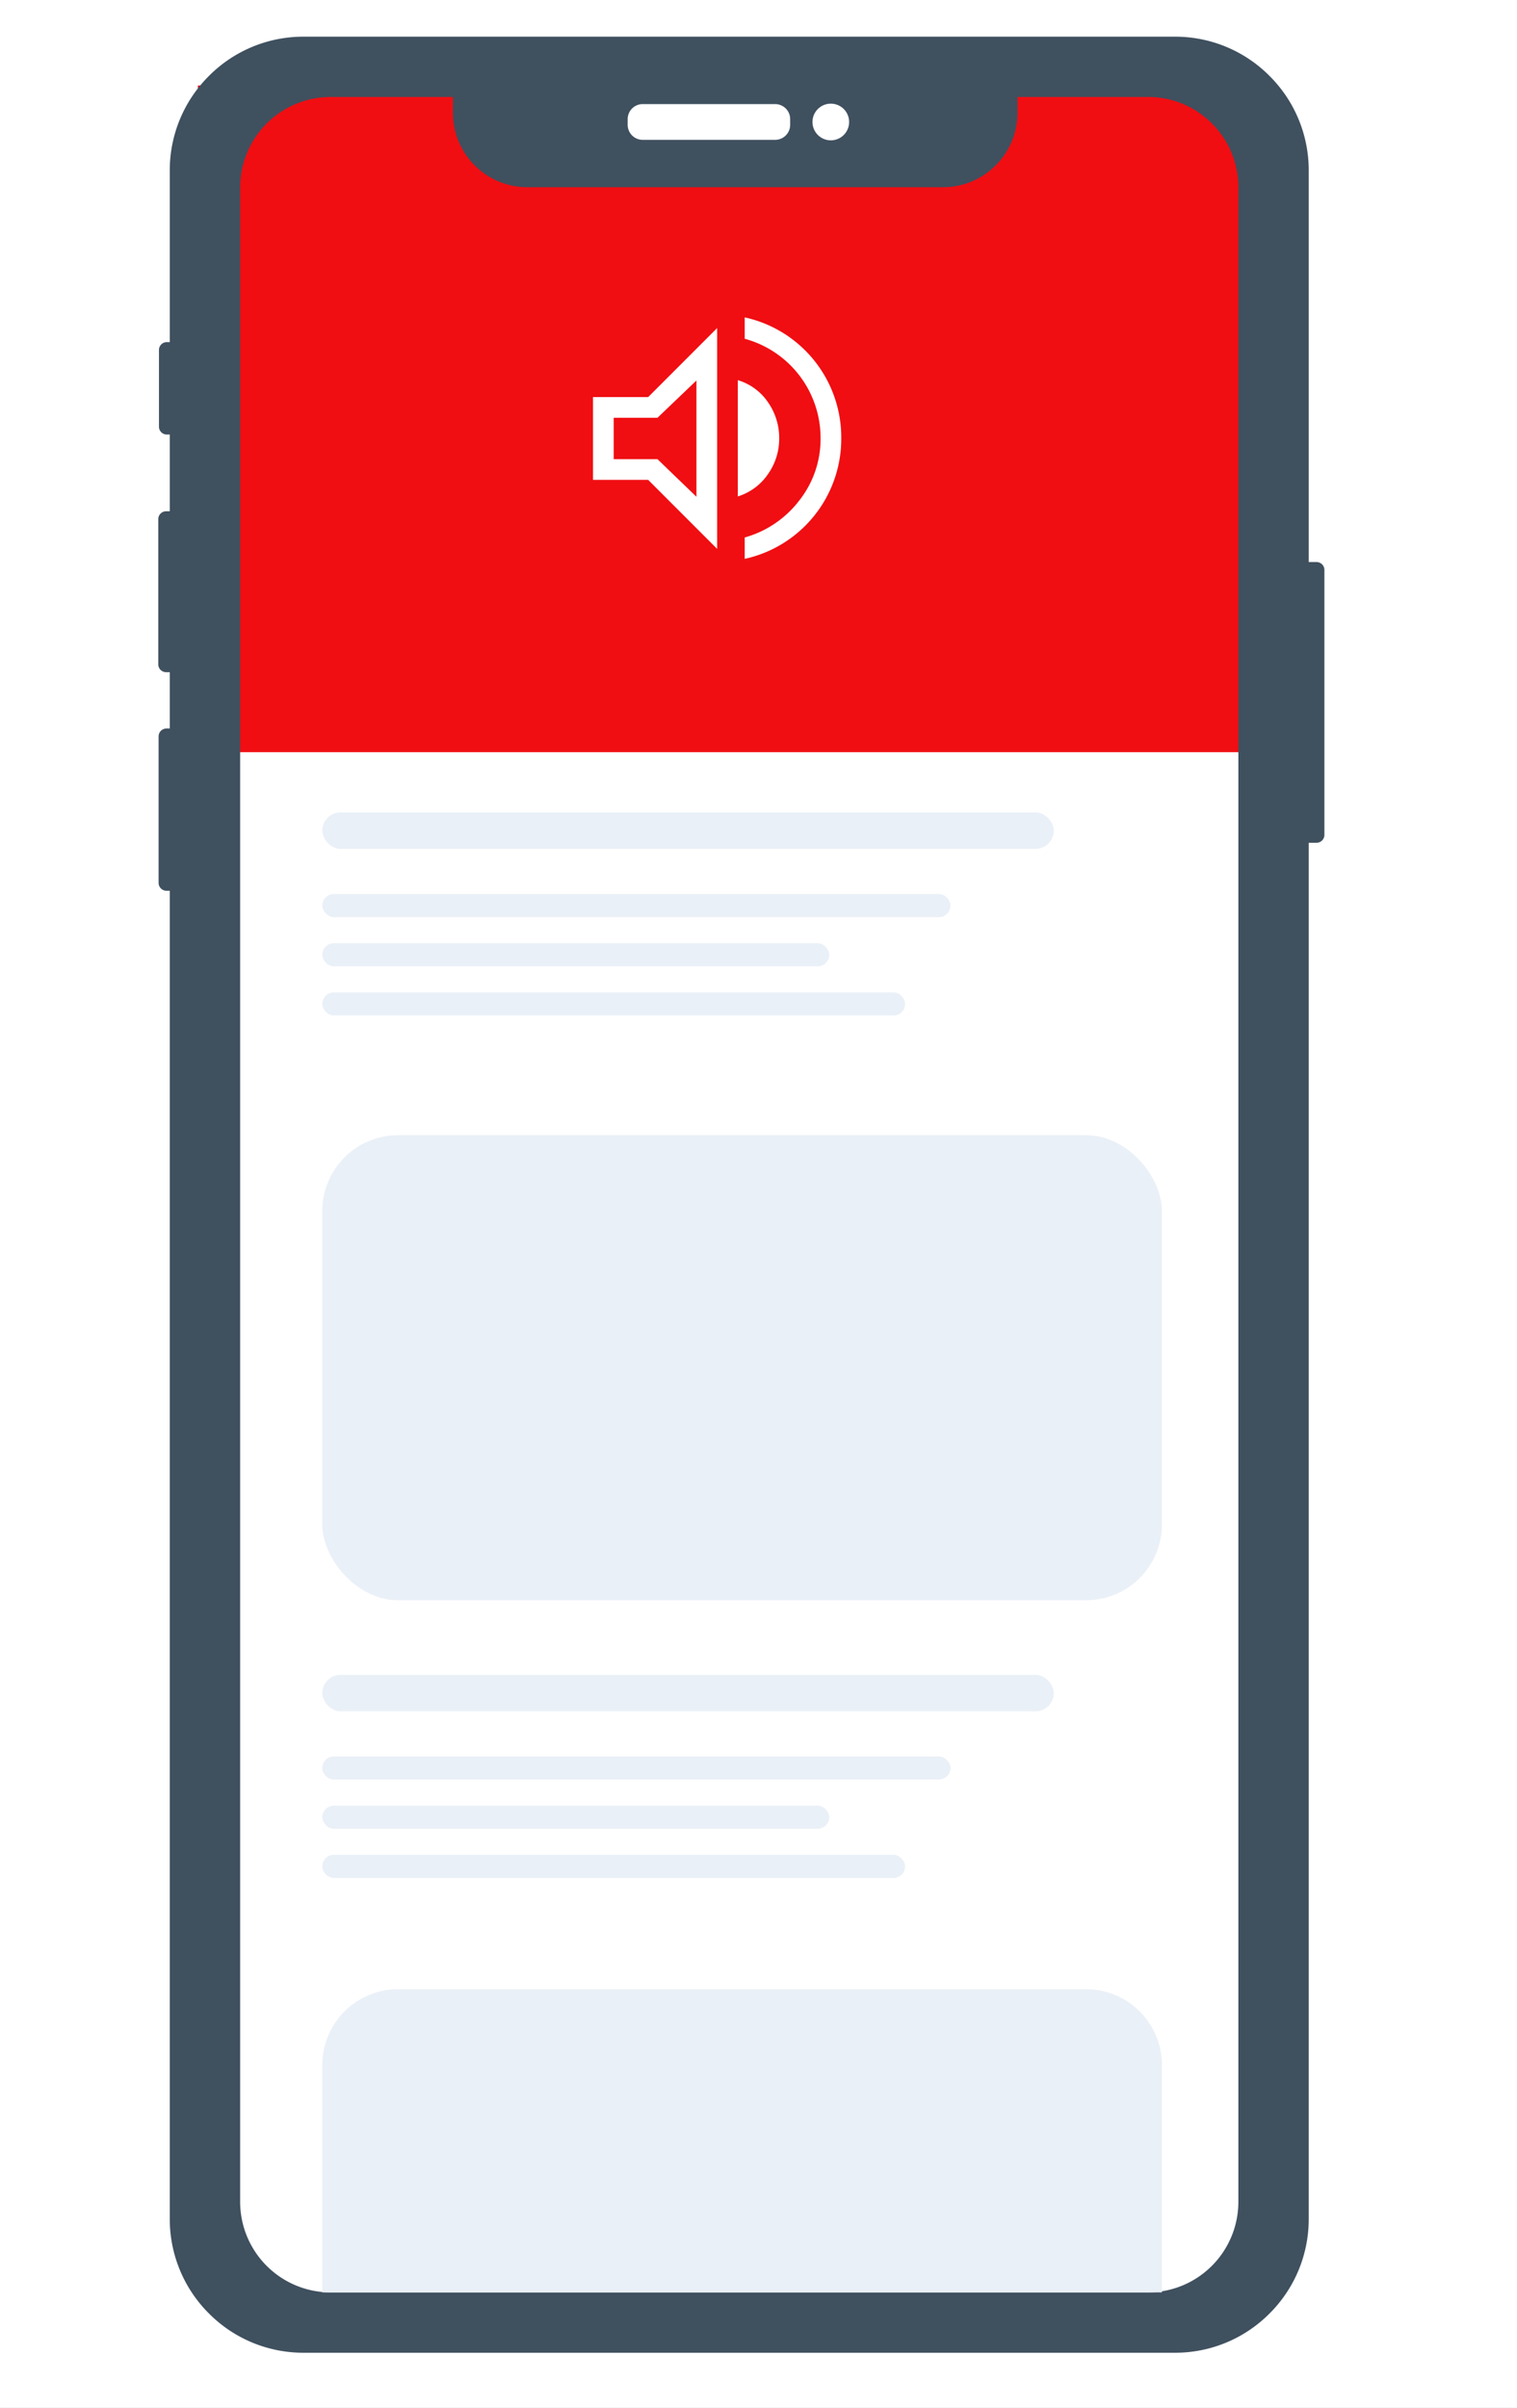 <svg xmlns="http://www.w3.org/2000/svg" xmlns:xlink="http://www.w3.org/1999/xlink" width="220" height="349" viewBox="0 0 220 349">
  <rect x="0" y="0" width="220" height="349" fill="#333333" stroke="none"/>
  <defs>
    <clipPath id="clip-YouTube_Audio_Ads">
      <rect width="220" height="349"/>
    </clipPath>
  </defs>
  <g id="YouTube_Audio_Ads" data-name="YouTube Audio Ads" clip-path="url(#clip-YouTube_Audio_Ads)">
    <rect width="220" height="349" fill="#fff"/>
    <g id="Gruppe_16538" data-name="Gruppe 16538" transform="translate(-7394.578 9561.268)">
      <g id="Gruppe_6094" data-name="Gruppe 6094" transform="translate(7423.277 -9548.875)">
        <g id="Gruppe_5374" data-name="Gruppe 5374" transform="translate(0 0)">
          <rect id="Rechteck_1139" data-name="Rechteck 1139" width="156.134" height="96.624" transform="translate(0)" fill="#f00e12"/>
        </g>
      </g>
      <path id="Ausschluss_14" data-name="Ausschluss 14" d="M22063.008-4843.582h-126.354a19.279,19.279,0,0,1-13.725-5.686,19.28,19.28,0,0,1-5.686-13.725v-192.486h-.477a1.141,1.141,0,0,1-1.143-1.136v-21.239a1.144,1.144,0,0,1,1.143-1.142h.477v-8.159h-.527a1.142,1.142,0,0,1-1.141-1.142v-21.04a1.142,1.142,0,0,1,1.141-1.142h.527V-5121.6h-.428a1.142,1.142,0,0,1-1.141-1.142v-11.118a1.14,1.14,0,0,1,1.141-1.136h.428v-24.858a19.281,19.281,0,0,1,5.686-13.727,19.283,19.283,0,0,1,13.725-5.683h126.354a19.278,19.278,0,0,1,13.723,5.686,19.277,19.277,0,0,1,5.686,13.724v56.733h1.131a1.144,1.144,0,0,1,1.143,1.142v38.41a1.141,1.141,0,0,1-1.143,1.136h-1.131v199.442a19.28,19.28,0,0,1-5.686,13.725A19.278,19.278,0,0,1,22063.008-4843.582Zm-122.441-326.943a13.131,13.131,0,0,0-13.119,13.114v291.964a13.134,13.134,0,0,0,13.119,13.119H22059.1a13.129,13.129,0,0,0,13.113-13.114v-291.969a13.02,13.02,0,0,0-3.834-9.271,13.025,13.025,0,0,0-9.273-3.842h-18.922v2.272a10.729,10.729,0,0,1-3.166,7.639,10.73,10.73,0,0,1-7.637,3.163H21969.1a10.722,10.722,0,0,1-7.631-3.16,10.733,10.733,0,0,1-3.166-7.631v-2.284Z" transform="translate(-14498.044 -4376.687)" fill="#3f505f"/>
      <path id="Pfad_17395" data-name="Pfad 17395" d="M640.363,141.566H621.151a2.178,2.178,0,0,1-2.176-2.175v-.832a2.178,2.178,0,0,1,2.176-2.175h19.212a2.178,2.178,0,0,1,2.176,2.175v.832A2.178,2.178,0,0,1,640.363,141.566Z" transform="translate(6866.631 -9682.565)" fill="#fff"/>
      <circle id="Ellipse_1652" data-name="Ellipse 1652" cx="2.659" cy="2.659" r="2.659" transform="translate(7512.405 -9546.246)" fill="#fff"/>
      <g id="Gruppe_6095" data-name="Gruppe 6095" transform="translate(7441.314 -9443.52)">
        <g id="Gruppe_5375" data-name="Gruppe 5375" transform="translate(0 0)">
          <g id="Gruppe_5357" data-name="Gruppe 5357" transform="translate(0)">
            <g id="Gruppe_3534" data-name="Gruppe 3534" transform="translate(0 11.825)">
              <rect id="Rechteck_748" data-name="Rechteck 748" width="91.103" height="3.353" rx="1.676" fill="#eaf0f7"/>
            </g>
            <g id="Gruppe_6091" data-name="Gruppe 6091" transform="translate(0 18.955)">
              <rect id="Rechteck_748-2" data-name="Rechteck 748" width="73.527" height="3.353" rx="1.676" fill="#eaf0f7"/>
            </g>
            <g id="Gruppe_6092" data-name="Gruppe 6092" transform="translate(0 26.084)">
              <rect id="Rechteck_748-3" data-name="Rechteck 748" width="84.528" height="3.353" rx="1.676" fill="#eaf0f7"/>
            </g>
            <g id="Gruppe_3535" data-name="Gruppe 3535">
              <rect id="Rechteck_746" data-name="Rechteck 746" width="106.088" height="5.282" rx="2.641" fill="#eaf0f7"/>
            </g>
          </g>
        </g>
      </g>
      <g id="Gruppe_17988" data-name="Gruppe 17988" transform="translate(7441.314 -9318.52)">
        <g id="Gruppe_5375-2" data-name="Gruppe 5375" transform="translate(0 0)">
          <g id="Gruppe_5357-2" data-name="Gruppe 5357" transform="translate(0)">
            <g id="Gruppe_3534-2" data-name="Gruppe 3534" transform="translate(0 11.825)">
              <rect id="Rechteck_748-4" data-name="Rechteck 748" width="91.103" height="3.353" rx="1.676" fill="#eaf0f7"/>
            </g>
            <g id="Gruppe_6091-2" data-name="Gruppe 6091" transform="translate(0 18.955)">
              <rect id="Rechteck_748-5" data-name="Rechteck 748" width="73.527" height="3.353" rx="1.676" fill="#eaf0f7"/>
            </g>
            <g id="Gruppe_6092-2" data-name="Gruppe 6092" transform="translate(0 26.084)">
              <rect id="Rechteck_748-6" data-name="Rechteck 748" width="84.528" height="3.353" rx="1.676" fill="#eaf0f7"/>
            </g>
            <g id="Gruppe_3535-2" data-name="Gruppe 3535">
              <rect id="Rechteck_746-2" data-name="Rechteck 746" width="106.088" height="5.282" rx="2.641" fill="#eaf0f7"/>
            </g>
          </g>
        </g>
      </g>
      <g id="Gruppe_6105" data-name="Gruppe 6105" transform="translate(7441.314 -9396.737)">
        <g id="Gruppe_5374-2" data-name="Gruppe 5374" transform="translate(0 0)">
          <rect id="Rechteck_1139-2" data-name="Rechteck 1139" width="121.771" height="67.403" rx="11" transform="translate(0)" fill="#eaf0f7"/>
        </g>
      </g>
      <g id="Gruppe_6106" data-name="Gruppe 6106" transform="translate(7441.314 -9272.958)">
        <g id="Gruppe_5374-3" data-name="Gruppe 5374" transform="translate(0 0)">
          <path id="Rechteck_1139-3" data-name="Rechteck 1139" d="M11,0h99.771a11,11,0,0,1,11,11V43.943a0,0,0,0,1,0,0H0a0,0,0,0,1,0,0V11A11,11,0,0,1,11,0Z" transform="translate(0)" fill="#eaf0f7"/>
        </g>
      </g>
    </g>
    <path id="volume_up_FILL0_wght400_GRAD0_opsz48_1_" data-name="volume_up_FILL0_wght400_GRAD0_opsz48 (1)" d="M28,41.45v-3.1a15.051,15.051,0,0,0,7.925-5.375A14.361,14.361,0,0,0,39,23.95,14.9,14.9,0,0,0,28,9.55V6.45a17.81,17.81,0,0,1,14,17.5,17.81,17.81,0,0,1-14,17.5ZM6,30V18h8L24,8V40L14,30Zm21,2.4V15.55a8.07,8.07,0,0,1,4.375,3.2A9.02,9.02,0,0,1,33,24a8.848,8.848,0,0,1-1.65,5.2A8.2,8.2,0,0,1,27,32.4ZM21,15.6,15.35,21H9v6h6.35L21,32.45ZM16.3,24Z" transform="translate(80 39.55)" fill="#fff"/>
  </g>
</svg>
